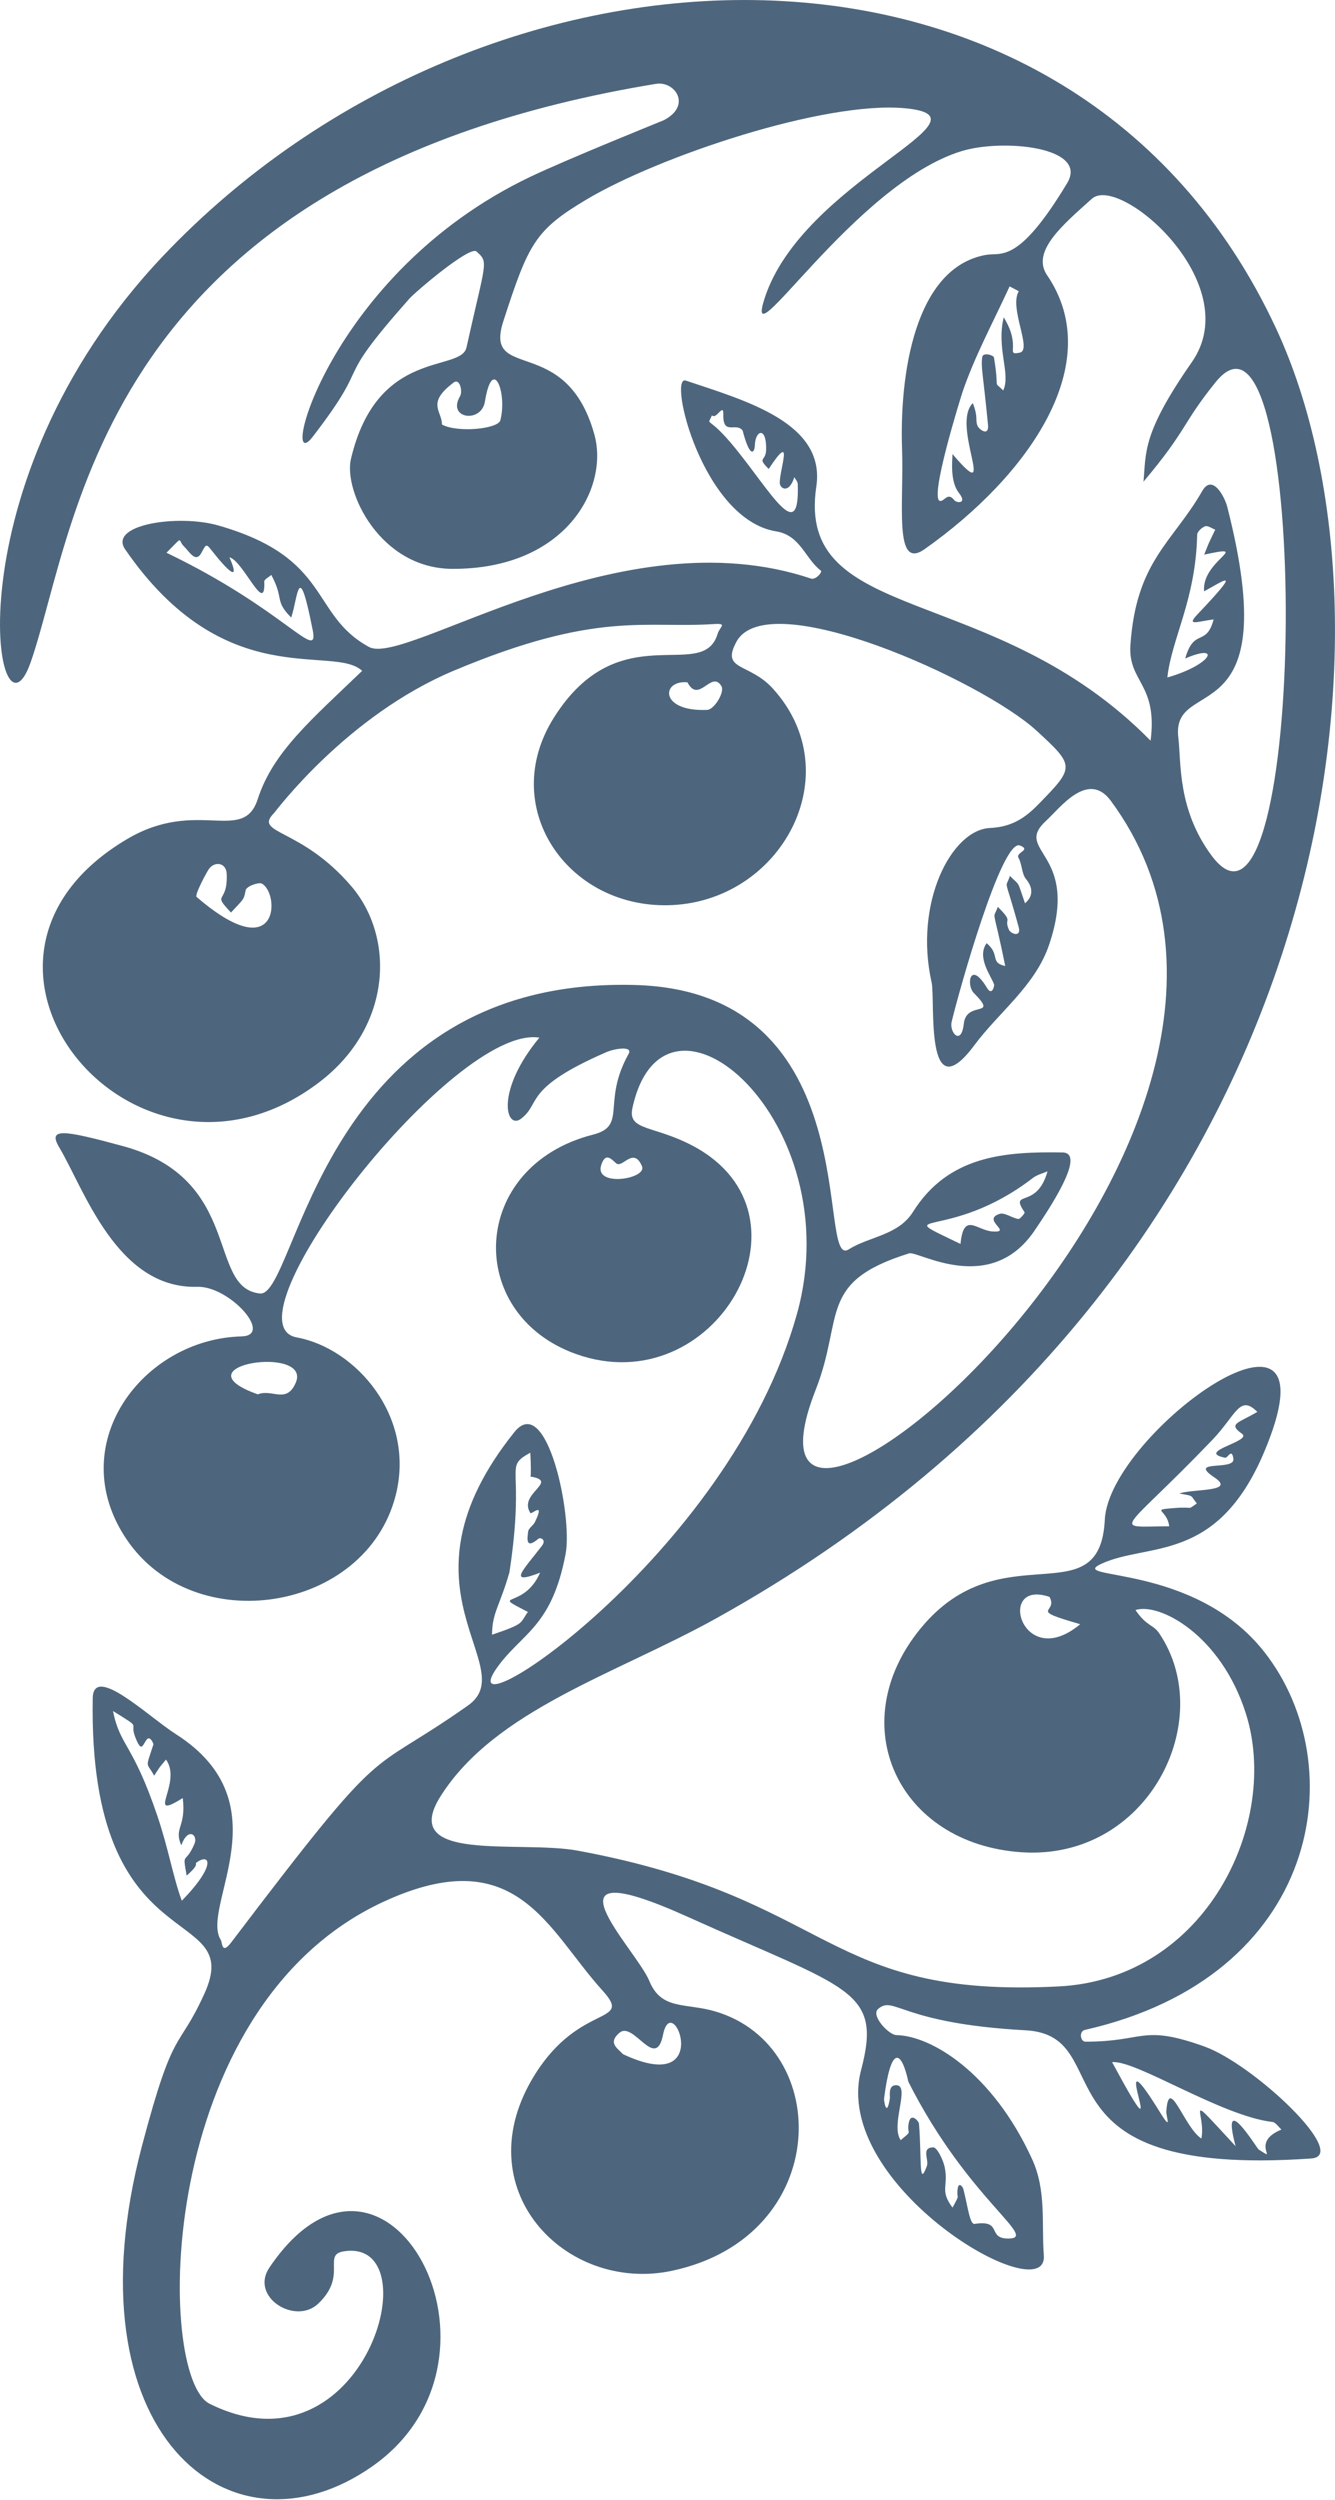<svg width="400" height="749" viewBox="0 0 400 749" fill="none" xmlns="http://www.w3.org/2000/svg">
<path opacity="0.8" d="M238.82 393.524C254.776 335.859 199.064 287.936 189.493 331.945C187.993 338.859 195.893 337.03 207.721 343.344C246.548 364.056 214.164 420.535 172.565 405.636C139.066 393.638 140.638 349.372 177.693 339.916C188.079 337.259 180.193 330.36 188.336 315.747C189.75 313.205 184.036 314.176 181.693 315.204C156.523 326.16 162.28 330.488 156.094 335.173C151.594 338.587 148.266 327.003 161.608 310.862C135.966 306.734 66.412 396.552 88.911 400.666C106.639 403.908 124.624 424.363 118.538 448.06C109.524 483.07 58.041 491.083 37.884 461.101C18.813 432.747 42.755 401.123 72.369 400.366C82.083 400.108 68.74 385.225 59.126 385.51C34.984 386.21 25.213 356.257 17.728 343.701C14.228 337.816 18.971 338.502 36.756 343.33C73.054 353.186 61.883 385.882 77.897 387.51C89.139 388.653 95.882 292.379 190.422 295.093C260.548 297.107 244.32 380.554 254.262 374.312C260.576 370.355 269.119 370.126 273.561 363.056C284.147 346.201 301.032 344.958 318.374 345.258C325.688 345.387 314.074 362.627 309.989 368.655C296.661 388.353 275.061 374.669 272.419 375.483C244.834 384.053 252.991 394.481 244.391 416.392C211.507 500.196 406.528 339.802 332.831 239.914C326.002 230.658 317.588 242.085 313.517 245.813C303.203 255.24 323.774 255.026 314.36 282.98C310.203 295.321 299.403 303.092 291.918 313.162C276.876 333.374 280.318 299.506 279.133 294.293C273.79 270.524 285.061 248.598 296.603 248.055C303.175 247.741 307.146 245.07 311.26 240.828C322.017 229.801 322.103 229.486 310.574 218.902C294.389 204.018 230.106 174.936 220.663 192.248C215.892 200.99 224.463 198.504 231.506 206.218C254.962 231.943 233.877 270.624 200.007 271.196C169.651 271.71 149.252 241.571 165.937 215.031C185.536 183.849 210.549 204.789 215.006 189.905C215.649 187.734 218.149 186.691 213.835 186.963C193.136 188.32 178.893 182.878 135.952 200.933C103.839 214.431 82.668 243.013 82.054 243.642C75.854 249.955 90.197 247.827 105.325 265.568C118.281 280.766 117.624 307.477 95.682 324.203C40.913 365.913 -23.971 287.894 38.213 251.298C59.155 238.985 72.883 252.926 77.24 239.357C81.797 225.23 93.454 215.474 108.51 200.975C99.782 192.834 67.454 208.132 37.498 164.58C32.384 157.138 53.384 153.981 65.426 157.424C99.496 167.18 92.811 184.135 110.553 193.819C121.538 199.818 185.75 154.081 243.005 173.336C244.391 173.807 246.505 171.365 245.948 170.951C241.234 167.38 239.877 160.38 232.563 159.195C210.349 155.581 200.05 112.201 205.478 114.015C223.663 120.1 247.434 126.742 244.591 145.754C238.334 187.591 297.675 173.936 344.745 221.902C346.945 204.761 337.945 204.375 338.702 193.262C340.416 168.022 351.316 162.609 360.23 147.082C363.273 141.797 366.972 148.882 367.715 151.824C385.4 221.073 350.773 201.875 353.059 220.973C353.944 228.329 352.73 242.442 363.03 256.326C391.886 295.264 393.014 78.719 364.215 114.515C353.959 127.256 355.958 128.456 342.616 144.311C343.43 135.441 342.173 129.913 357.116 108.472C373.544 84.918 335.445 52.079 327.145 59.55C318.56 67.277 308.86 75.305 313.746 82.461C331.702 108.801 308.332 142.454 277.033 164.523C267.747 171.065 270.862 151.067 270.276 134.469C269.519 112.672 273.876 80.204 295.418 76.362C300.032 75.534 305.017 79.333 319.745 54.865C326.288 43.98 300.46 41.495 288.104 45.28C255.948 55.136 222.506 109.915 229.063 89.475C240.391 54.136 299.96 35.067 271.062 32.425C246.977 30.225 197.464 46.809 175.665 59.807C160.294 68.977 158.337 73.034 150.823 96.203C144.809 114.772 169.594 99.545 178.093 130.184C182.522 146.139 169.608 170.551 135.509 170.422C113.853 170.336 102.868 147.182 105.153 137.483C113.024 104.073 138.066 111.701 139.766 104.102C145.58 77.948 146.495 78.705 142.766 75.334C140.809 73.562 124.624 87.261 122.595 89.546C98.553 116.714 112.524 106.358 93.725 130.813C83.311 144.354 97.882 82.004 158.994 52.922C170.337 47.523 198.678 36.124 198.864 36.024C207.364 31.653 202.278 24.183 196.507 25.125C29.213 52.708 23.328 157.995 9.185 198.419C-1.129 227.929 -16 145.182 48.741 76.805C145.68 -25.583 321.374 -32.568 382.329 98.359C424.085 188.02 400.757 381.511 214.478 484.898C184.407 501.582 148.423 512.238 132.038 538.077C119.196 558.332 155.609 551.176 173.151 554.433C250.234 568.717 246.305 598.756 317.246 595.099C361.43 592.828 383.643 545.948 373.286 513.323C365.787 489.726 347.316 480.027 340.216 482.341C343.616 487.326 345.487 486.569 347.359 489.355C364.83 515.309 344.016 557.447 306.075 554.904C269.047 552.419 252.319 516.523 275.847 487.841C299.96 458.444 329.559 484.77 331.031 455.245C332.331 429.133 402.714 378.654 378.672 435.247C364.572 468.443 344.002 462.058 330.074 468.457C319.06 473.514 357.701 467.972 378.829 494.911C405.485 528.864 395.771 592.099 325.074 608.126C323.217 608.54 323.703 611.654 325.217 611.654C343.045 611.683 342.002 606.355 360.83 613.083C375.558 618.339 404.728 645.822 392.857 646.65C306.989 652.649 336.259 609.812 307.26 608.24C269.733 606.212 267.89 597.67 263.105 601.855C260.833 603.841 266.333 609.64 268.562 609.683C278.976 609.869 297.303 620.839 309.203 646.75C313.589 656.292 312.031 665.976 312.76 675.661C314.06 692.744 248.848 654.892 258.005 620.153C264.376 595.985 254.476 596.085 206.135 574.287C159.423 553.218 190.622 583.843 194.55 593.456C198.164 602.298 205.378 599.956 214.292 602.584C249.748 613.025 249.362 670.047 201.364 680.289C169.437 687.102 138.809 655.635 160.365 621.353C173.951 599.741 190.007 606.769 180.45 596.242C163.994 578.101 154.837 551.19 114.739 569.816C46.227 601.641 46.67 712.113 62.797 720.127C109.082 743.138 129.624 670.304 103.039 674.461C96.454 675.489 104.267 681.674 95.339 690.145C88.454 696.673 74.769 688.131 80.725 679.317C115.281 628.224 157.98 706.143 111.682 738.782C68.812 769.007 19.942 728.54 42.541 642.865C52.212 606.226 53.241 614.868 61.226 597.313C73.769 569.702 26.385 589.143 27.785 508.752C27.97 498.325 44.441 514.252 52.698 519.523C85.34 540.349 59.869 571.302 66.169 581.201C66.612 581.886 66.383 585.743 69.269 581.929C117.481 518.408 108.51 533.292 140.223 510.938C156.694 499.325 116.367 476.142 154.123 429.034C163.837 416.921 171.622 454.031 169.479 465.486C165.365 487.384 156.423 489.198 149.052 499.425C132.709 522.079 218.563 466.672 238.806 393.524H238.82ZM288.261 117.886C287.947 118.814 278.218 149.853 281.704 150.082C283.033 150.167 283.947 147.325 285.918 149.839C286.632 150.753 289.904 150.967 287.347 147.725C284.547 144.168 285.375 137.797 285.39 136.026C299.503 152.596 284.704 127.413 291.489 120.771C293.175 125.213 292.132 125.627 292.875 127.527C293.289 128.613 296.375 130.955 296.032 127.27C294.589 112.243 293.846 110.058 294.304 106.958C294.532 105.458 297.703 106.387 297.818 107.101C299.575 117.614 297.361 113.757 300.589 116.971C302.918 111.972 298.461 104.301 300.746 95.074C306.232 104.044 301.018 106.587 305.56 105.644C309.36 104.844 302.246 92.16 305.26 87.246C304.346 86.761 303.417 86.289 302.503 85.804C297.275 97.159 291.889 107.03 288.247 117.886H288.261ZM264.89 628.709C264.819 629.266 265.647 634.78 266.633 628.609C266.733 628.024 265.962 624.496 268.676 624.696C272.747 624.995 266.719 636.737 269.876 641.136C273.533 638.108 271.804 639.622 272.204 636.48C272.733 632.352 275.304 635.594 275.347 636.151C276.204 646.707 275.204 655.677 277.704 648.935C278.433 646.979 275.876 643.422 279.618 643.308C280.747 643.265 282.604 647.036 283.061 649.278C284.247 655.106 281.461 656.077 285.404 661.363C287.861 656.863 286.561 659.134 286.918 655.892C287.175 653.506 288.447 654.978 288.689 655.963C290.004 661.177 290.589 666.462 292.018 666.248C300.575 664.962 295.618 670.59 302.032 670.633C311.631 670.69 290.147 659.22 272.176 623.681C270.047 613.925 266.905 612.711 264.89 628.724V628.709ZM307.417 263.354C306.089 261.725 306.275 258.94 305.175 257.012C304.203 255.326 309.146 254.683 305.589 253.298C300.175 251.184 287.347 296.864 285.132 306.148C284.39 309.277 288.032 313.476 288.775 306.706C289.561 299.535 299.403 305.177 291.775 297.478C289.475 295.164 290.547 287.379 295.761 296.007C297.203 298.407 298.018 295.45 297.832 294.878C297.032 292.479 292.546 286.808 295.618 282.566C299.818 286.051 296.461 288.351 301.189 289.408C297.403 270.596 297.375 276.109 298.975 271.681C303.917 276.623 300.632 274.781 302.303 278.538C302.86 279.794 306.089 280.937 305.217 277.738C300.818 261.582 301.16 266.868 302.589 262.411C305.76 265.582 304.646 263.454 307.117 270.61C309.403 268.682 309.732 266.168 307.417 263.339V263.354ZM44.184 520.908C42.741 522.379 42.555 525.65 40.513 520.38C38.598 515.423 43.013 518.294 33.856 512.595C36.027 523.322 39.727 522.051 47.184 544.105C50.527 554.004 51.912 562.603 54.484 569.431C65.012 558.589 62.84 555.075 58.883 557.989C58.241 558.461 59.969 558.375 55.926 561.903C54.598 554.318 55.383 558.975 58.241 552.461C59.441 549.733 56.341 547.219 54.312 552.833C51.998 547.476 55.841 547.448 54.755 538.663C43.255 545.862 54.798 534.164 49.741 527.15C47.327 530.05 48.255 528.793 46.198 531.964C43.841 527.679 43.513 530.164 45.984 522.551C45.37 520.765 44.527 520.58 44.198 520.922L44.184 520.908ZM377.129 643.965C383.6 648.121 374.129 641.993 383.957 637.98C383.058 637.194 382.229 635.823 381.258 635.708C365.93 633.952 340.173 616.996 333.216 617.796C352.887 654.292 329.931 604.255 347.602 632.866C351.273 638.808 349.359 634.052 349.459 632.552C350.202 621.396 354.716 637.251 359.973 640.679C361.43 632.737 354.159 625.638 370.215 642.965C365.558 625.424 376.558 643.579 377.129 643.95V643.965ZM147.423 489.74C157.323 486.369 155.637 486.455 158.166 482.913C146.337 476.785 156.866 482.47 161.837 471.143C151.78 475.057 156.851 470.314 162.365 463.115C163.808 461.23 161.894 460.487 161.308 460.987C157.38 464.315 157.994 460.858 158.251 458.801C158.38 457.801 159.766 457.03 160.265 456.002C163.423 449.502 159.28 453.845 158.908 453.259C155.137 447.474 167.508 443.875 159.208 442.403C158.651 442.303 159.351 443.746 158.894 435.204C150.566 439.818 157.58 438.604 152.637 471.057C149.694 481.313 147.495 482.984 147.423 489.74ZM363.644 185.563C358.73 186.192 355.359 187.677 358.758 184.092C372.415 169.679 366.972 173.793 360.773 177.164C359.915 167.937 375.672 162.909 360.801 166.165C362.558 161.809 361.701 163.709 364.115 158.681C363.101 158.295 361.901 157.395 361.101 157.666C360.101 158.009 358.716 159.295 358.701 160.195C358.287 179.749 351.03 191.305 349.773 202.961C363.273 199.09 366.044 192.562 355.116 197.276C357.73 187.977 361.444 193.876 363.63 185.563H363.644ZM352.073 451.774C358.044 451.302 355.459 452.559 358.601 450.417C356.458 447.717 357.887 448.288 353.344 447.417C357.787 445.946 370.487 447.031 363.83 442.589C355.644 437.133 370.044 440.718 369.558 437.061C369.101 433.647 367.858 436.875 367.087 436.718C358.001 434.89 375.386 431.819 372.115 429.519C367.801 426.477 371.101 426.334 376.729 422.977C371.387 417.635 370.372 423.963 363.187 431.433C335.516 460.273 332.659 457.259 350.316 457.259C349.773 452.116 344.345 452.374 352.059 451.774H352.073ZM93.668 188.663C89.382 166.922 89.354 178.735 87.254 185.006C82.125 179.878 85.211 179.521 81.283 172.236C80.554 172.907 79.154 173.593 79.183 174.222C79.626 184.706 72.954 168.065 68.74 166.951C72.083 174.564 68.512 171.408 63.34 164.808C61.826 162.88 61.755 162.952 60.398 165.537C58.641 168.879 56.726 165.223 55.198 163.78C53.041 161.723 55.326 160.138 49.884 165.594C85.554 182.721 95.682 198.861 93.682 188.677L93.668 188.663ZM69.212 273.381C63.269 267.082 68.312 271.167 67.926 261.811C67.783 258.354 64.312 257.983 62.612 260.311C61.998 261.154 58.226 268.11 58.912 268.71C83.84 290.222 83.897 267.596 78.426 264.696C77.569 264.239 73.554 265.496 73.554 266.939C73.04 269.667 72.94 269.324 69.212 273.381ZM216.721 124.171C216.806 120.514 214.649 125.842 213.321 124.428C211.764 128.099 211.778 123.813 220.206 134.155C231.134 147.553 239.691 163.58 239.02 144.968C238.991 144.282 238.363 143.625 238.006 142.954C236.348 148.139 233.663 146.296 233.634 144.711C233.577 140.497 238.048 128.784 230.32 140.497C226.706 136.883 229.463 138.34 229.549 134.784C229.734 127.67 226.32 128.827 226.177 133.355C226.106 135.812 224.663 137.34 222.52 129.013C220.592 126.342 216.563 130.67 216.721 124.156V124.171ZM297.375 368.927C303.632 369.341 293.946 365.413 299.518 363.656C301.046 363.17 303.189 364.898 305.117 365.184C305.66 365.27 307.132 363.384 307.003 363.199C302.246 356.114 310.617 362.627 313.86 350.914C312.389 351.557 310.717 351.943 309.474 352.9C284.204 372.383 265.39 361.842 287.79 372.669C288.718 362.942 292.618 368.598 297.361 368.927H297.375ZM149.923 125.885C152.051 117.628 147.566 106.258 145.295 120.314C144.237 126.899 133.809 125.47 137.852 118.685C138.666 117.314 137.795 113.186 135.924 114.6C127.652 120.828 132.424 123.014 132.424 127.184C136.995 129.698 149.237 128.556 149.937 125.885H149.923ZM88.582 414.321C93.682 402.794 52.498 408.922 77.24 417.721C81.54 415.992 85.768 420.677 88.582 414.321ZM323.66 486.584C307.389 481.913 317.231 483.427 314.46 478.413C298.332 472.871 306.089 501.239 323.66 486.584ZM198.664 609.583C196.45 620.653 189.836 605.341 185.593 608.997C182.122 611.997 184.879 613.511 186.665 615.397C214.264 628.381 201.493 595.485 198.664 609.583ZM211.906 212.674C213.978 212.588 217.235 207.332 216.149 205.546C213.164 200.604 209.407 211.017 205.978 204.418C198.121 203.647 197.507 213.303 211.906 212.674ZM192.35 349.372C189.779 343.358 186.465 350.186 184.593 348.486C182.979 347.015 181.465 345.387 180.222 348.772C177.608 355.828 194.007 353.257 192.35 349.386V349.372Z" fill="#21405d"/>
</svg>

